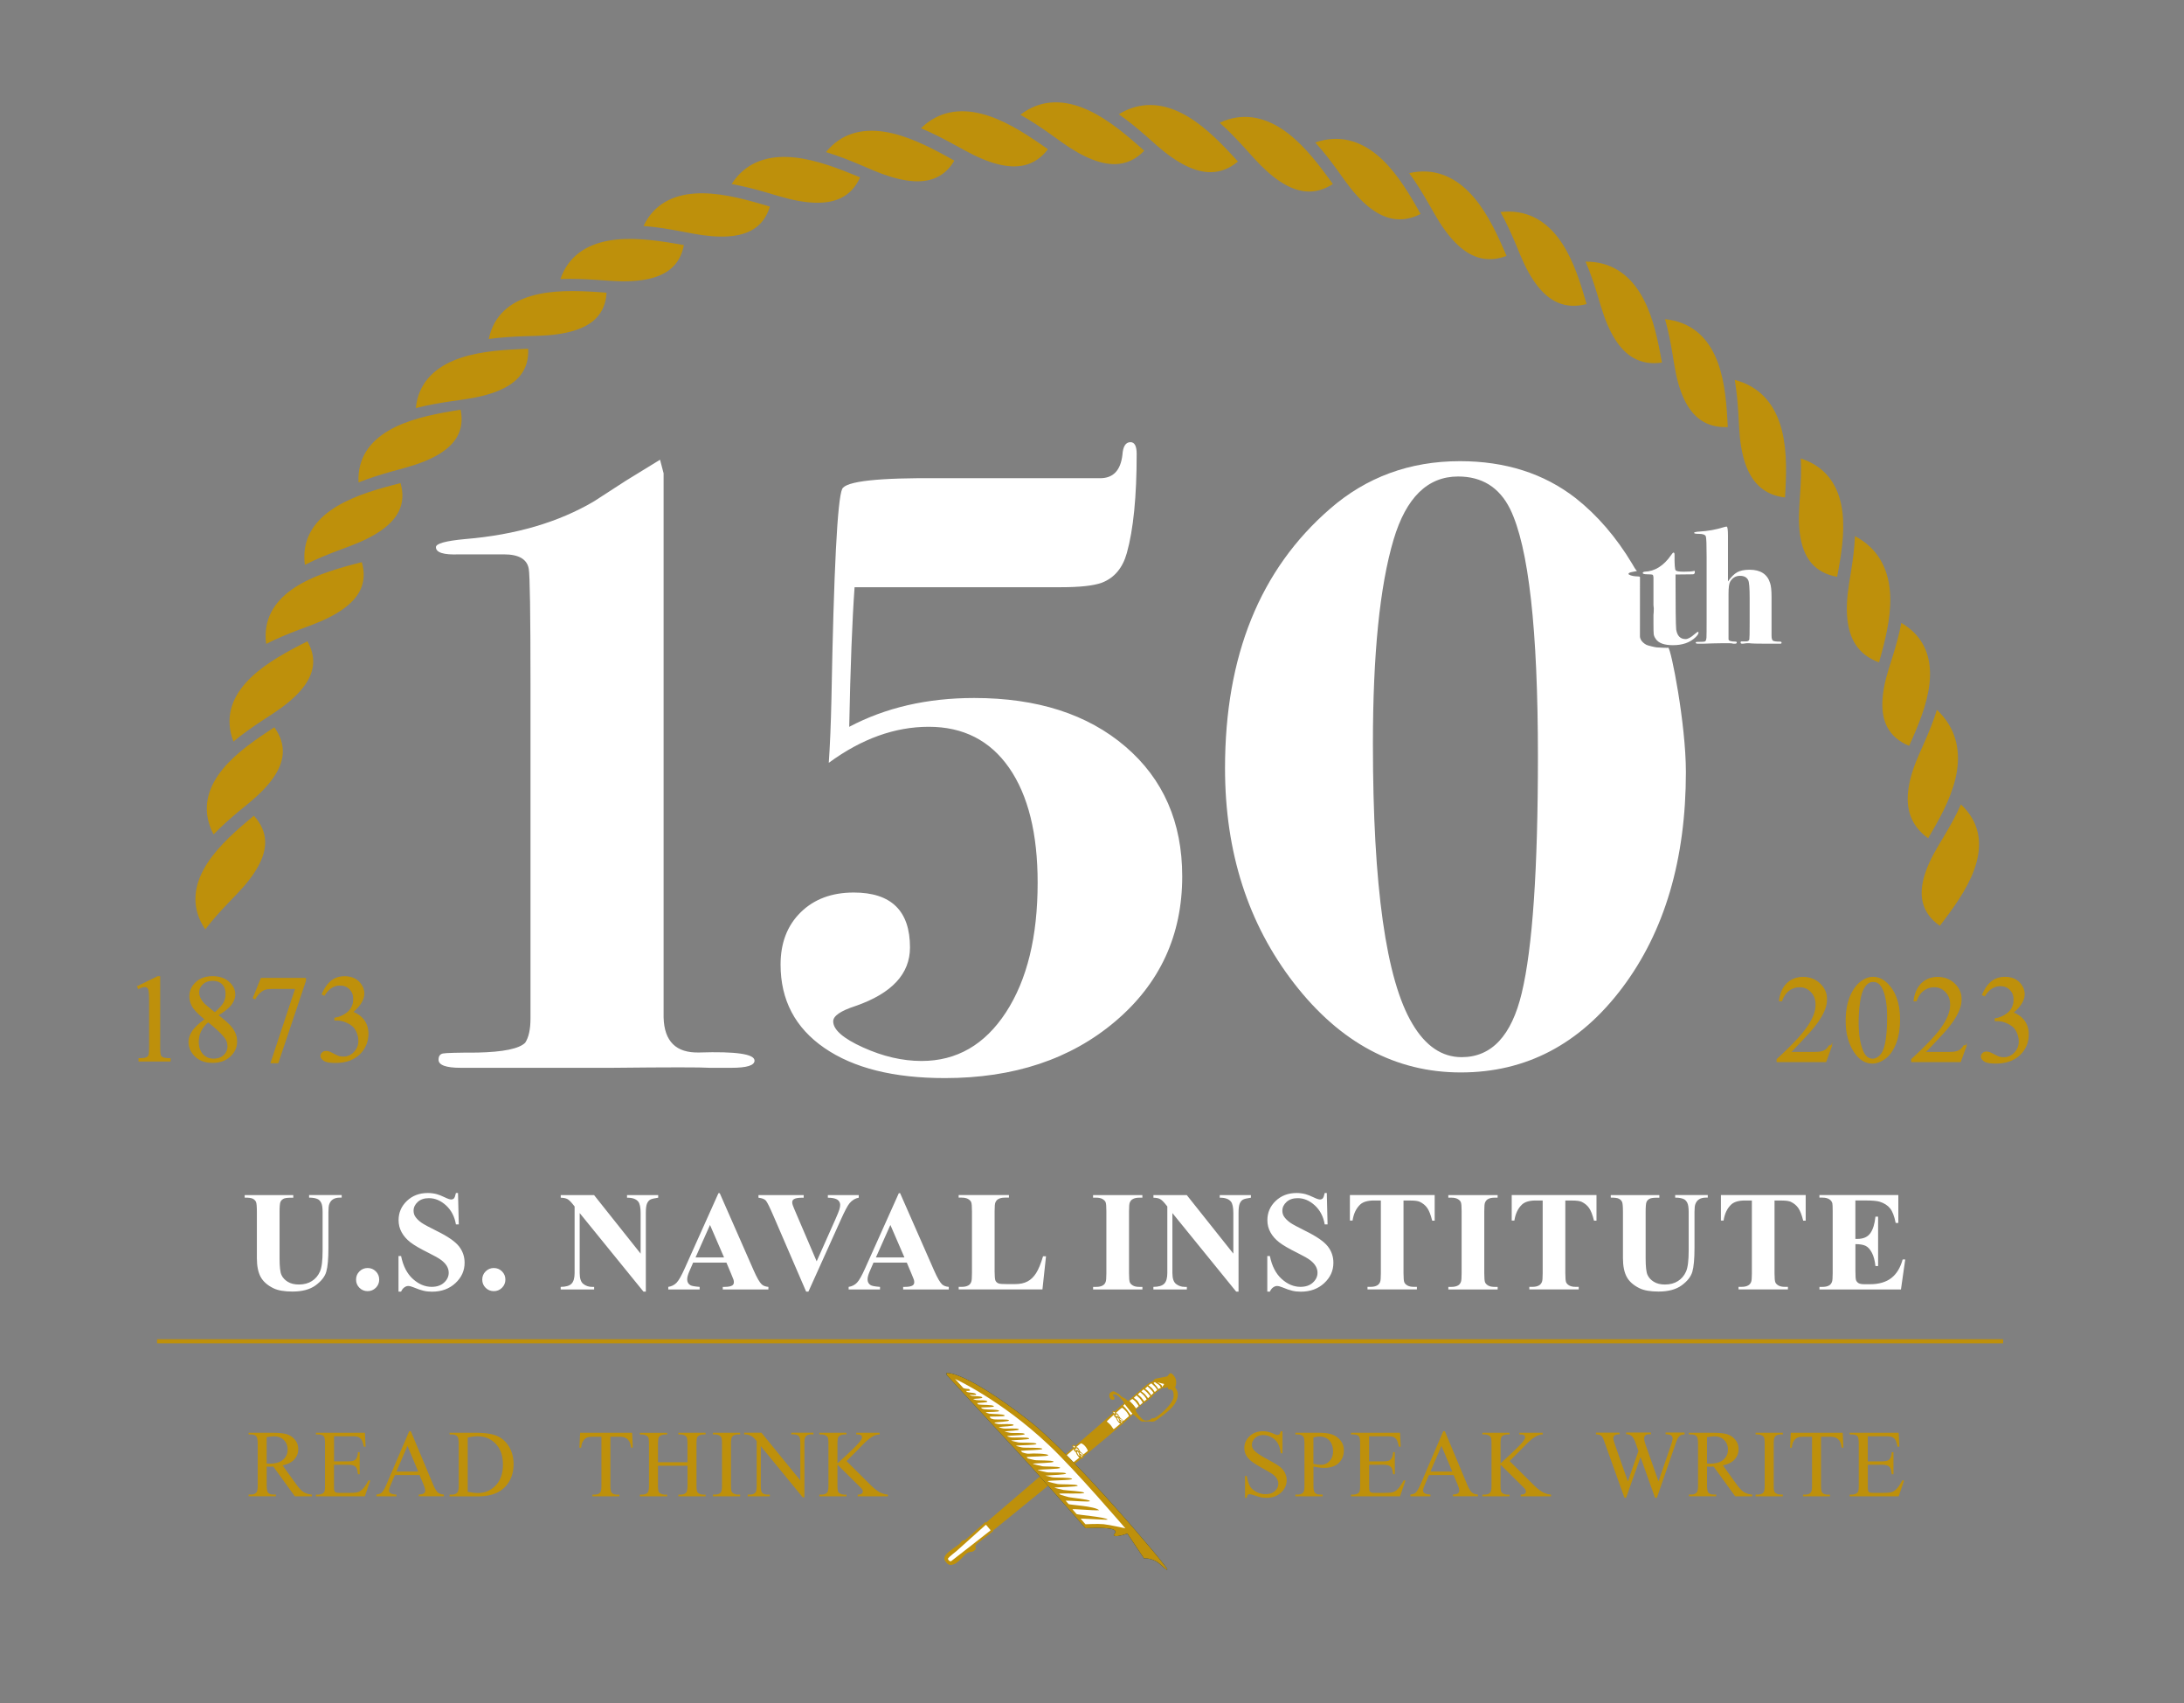 <svg version="1.1" id="Layer_1" xmlns="http://www.w3.org/2000/svg" x="0" y="0" viewBox="0 0 533.26 415.73" xml:space="preserve"><rect x="0" y="0" width="533.26" height="415.73" fill="#808080" stroke="none"/><style>.st0{fill:none;stroke:#968953;stroke-miterlimit:10}.st2{fill:#be900b}.st3{fill:#fff}.st6{fill:#be900b;stroke:#be900b;stroke-width:.25;stroke-miterlimit:10}</style><path class="st2" d="M273.61 343.22c-1.16 1.41-35.15 30.45-35.15 30.45l1.65 1.87s35.86-28.99 36.27-30.08c.05-.14-.53-.86-1.07-1.52-.57-.7-1.14-1.41-1.7-.72z"/><path class="st2" d="M276.22 345.6l-2.29-2.54.58-.65 2.38 2.78z"/><path class="st3" d="M276.08 345.45s-.26-.43-.85-1.2-1-1.06-1-1.06l.48-.5 1.87 2.32-.5.44z"/><path class="st2" d="M237.99 378.45c-.96.86-1.32-.26-2.92 1.65-.28.34-1.44 1.54-2.15 1.76-.66.2-1.19.33-1.76-.31-.68-.75-.77-1.1-.29-1.9.48-.8 2.85-2.29 3.3-2.66.45-.37.45-.76 1.01-.99.37-.15.85.21.85.21l2.47.71s-.24.22-.35.46c-.11.23.37.59-.16 1.07z"/><path class="st2" d="M242.53 373.77l-.05-.17-1.71-1.98-.24-.02-6.75 6.01s-2.5 2.14-2.69 2.52c-.24.46.81 1.71 1.25 1.45.28-.17 10.19-7.81 10.19-7.81z"/><path class="st3" d="M241.85 373.6l-.03-.12-1.02-1.2-.12-.04-7.06 6.33s-1.97 1.56-2.12 1.83c-.17.33.43.87.75.69.2-.12 9.6-7.49 9.6-7.49zM260.69 356.64c.17.14.94.71.94.71l3.98-3.17s-.09-.45-.63-1.11c-.37-.44-.81-.68-.87-.69-.06-.01-.04-.05-.21-.02-.17.03-3.65 3.03-3.76 3.19-.11.16.38.94.55 1.09zM270.25 346.97c-.02.1.48.41.87.85s.67 1.02.8 1.05c.15.03 3.75-3.19 3.75-3.19s-.31-.67-.64-1.06c-.33-.4-.94-.97-1.08-.96-.14-.01-3.67 3.21-3.7 3.31z"/><path class="st2" d="M264.63 355.2c.07.13-.15.38-.15.38s.13.3-.12.45c-.14.09-.52-.14-.52-.14s-.24-.03-.34-.09c-.1-.06-.44-.52-.55-.7-.11-.18-.26-.59-.26-.59s-.36-.27-.44-.43c-.08-.16-.01-.42-.01-.42s-.39-.49-.42-.64c-.04-.15.03-.23.13-.28.1-.05.27-.03.36.03.09.06.46.49.46.49s.31.06.44.17c.12.1.47.85.58.96.11.11.43.37.43.37s.25.17.41.44z"/><path class="st3" d="M264.19 355.78s.08-.04.01-.2c-.08-.16-.08-.24-.25-.31-.17-.07-.13-.12-.18-.11-.06 0 .11.23.11.23s.07.22.15.26c.14.1.16.13.16.13zM263.55 355.23c-.08-.17-.19-.79-.42-.86-.19-.06-.22.11-.15.24l.22.43s.11.2.19.27c.18.18.24.09.16-.08zM263.53 354.29s-.4-.59-.47-.65c-.07-.06-.16-.11-.28-.08-.12.04-.14.12-.17.18s-.04.38-.02.42c.02.05.22-.23.36-.22.14.01.46.31.46.31l.12.04zM262.5 353.21c-.04.07-.1.18-.17.18s-.32-.24-.3-.35c.03-.12.16-.1.2-.07.05.01.3.17.27.24zM264.34 355.41s.14-.11.05-.31c-.09-.2-.33-.33-.55-.42-.21-.09-.2-.14-.27-.13-.07.01.06.26.06.26s.11.09.31.2c.2.09.4.4.4.4z"/><g><path class="st2" d="M274.33 346.9c.07.13-.12.35-.12.35s.13.29-.09.42c-.13.08-.49-.16-.49-.16s-.22-.04-.32-.1c-.09-.06-.43-.51-.54-.68-.11-.17-.27-.57-.27-.57s-.35-.27-.43-.43c-.08-.16-.02-.39-.02-.39s-.38-.49-.42-.63c-.04-.14.02-.22.11-.26.09-.04.25-.02.33.05.09.06.44.48.44.48s.3.07.41.18c.12.11.48.83.58.94.11.11.42.37.42.37s.25.16.41.43z"/><path class="st3" d="M273.95 347.43s.07-.03 0-.18-.08-.23-.24-.3c-.16-.08-.13-.12-.18-.11-.05 0 .12.22.12.22s.07.21.15.26c.13.08.15.11.15.11zM273.33 346.88c-.08-.17-.21-.75-.43-.83-.17-.06-.19.1-.13.22.03.06.23.42.23.42s.11.19.18.26c.18.18.23.1.15-.07zM273.28 345.98s-.4-.57-.47-.63c-.07-.06-.15-.11-.27-.08-.11.03-.13.1-.15.16-.02.05-.02.36 0 .4.02.04.19-.21.33-.2.13.01.45.31.45.31l.11.04zM272.27 344.92c-.03.06-.08.16-.15.16-.06 0-.31-.24-.29-.35.02-.11.14-.08.19-.06.04.02.28.19.25.25zM274.07 347.08s.13-.09.03-.29c-.09-.2-.32-.33-.52-.42-.2-.09-.2-.14-.26-.14s.07.25.07.25.11.09.3.2c.18.11.38.4.38.4z"/></g><g><path class="st2" d="M275.16 342.25s4-3.62 5.16-4.43c.54-.39 1.74-.93 1.74-.93l2.68.51-.25 1.07s-1.82 1.04-2.42 1.6c-.6.55-.67.83-1.29 1.36-.62.53-1.72 1.17-2.39 1.79-.67.62-1.37 1.21-1.37 1.21l-1.86-2.18z"/><path class="st2" d="M276.45 345.02c-.16-.08-1.17-1.41-1.17-1.41s-.79-.96-.82-1.15c-.03-.19-.79-1.22-1.51-1.72s-.94-.4-1.16-.26c-.22.15.03.28.03.28s.4.22.3.65c-.11.43-.68.36-.98.06-.3-.3-.34-.95-.23-1.22.11-.27.58-.58.91-.61.32-.02 1.1.53 1.1.53l.16.04.74.71s.53.27.98.54c.44.27 2.55 2.73 2.57 3.01.02.28 1.12 1.66 1.79 2.13.66.47 1.79-.07 1.79-.07s.05-.34.72-.32c.67.03 4.78-3.32 4.89-5.31.12-2.1-1.1-1.69-1.1-1.69s-.36-.07-.27-.41c.09-.34-.78.15-.98.06-.2-.09-.01-.21-.01-.21s.27-.77.12-.99c-.15-.22-1.59-.33-1.59-.33s-.84-.23-1.02-.34c-.17-.1.09-.2.26-.35.17-.15 2.82-.52 3.07-.69.24-.16.19-.38.58-.67.39-.3 1.16.6 1.43 1.32.27.72.06 1.63.03 1.74-.03.11-.22.14-.22.14s.59 1.04.64 1.3c.05.26.38 1.35-.75 3.05-1.13 1.7-4.4 3.81-4.63 4-.22.19-1 .3-1.13.19-.13-.1-1.91.09-2.29-.06-.4-.13-2.1-1.86-2.25-1.94z"/><path class="st3" d="M275.8 341.98l.68-.47s.52.31.9.78c.33.4.65.95.65.95l-.64.57s-.55-.77-.76-.98c-.3-.31-.83-.85-.83-.85zM276.83 341.24l.65-.6s.33.25.77.69c.37.37.78 1.08.78 1.08l-.69.6s-.47-.91-.69-1.12c-.33-.31-.82-.65-.82-.65zM277.82 340.38l.56-.52s.38.25.82.69c.37.37.78 1.04.78 1.04l-.6.52s-.56-.83-.78-1.04c-.33-.31-.78-.69-.78-.69zM278.68 339.64l.52-.47s.38.25.82.69c.37.37.82.95.82.95l-.52.52s-.6-.83-.82-1.04c-.33-.31-.82-.65-.82-.65zM279.59 339l.6-.56s.34.3.78.73c.37.37.69.86.69.86l-.56.56s-.51-.74-.73-.95c-.33-.31-.17-.24-.78-.64zM280.41 338.18l.69-.48s.34.25.78.69c.37.37.69.91.69.91l-.61.52s-.51-.78-.73-.99c-.33-.32-.82-.65-.82-.65zM281.66 337.58l.33-.19s.25.24.79.54c.56.3.65.86.65.86l-.61.3s-.3-.56-.52-.78c-.32-.31-.64-.73-.64-.73zM282.6 337.47l.52.11s.61.16 1.04.25c.23.05-.36.68-.36.68l-.14.16s.16-.32-.06-.53c-.32-.32-1-.67-1-.67z"/></g><g><path d="M231.1 335.16s4.17-.81 20.33 11.77c10.62 8.27 33.96 35.85 33.6 36.21-.35.36-1.57-1.48-3.14-2.19-1.57-.7-2.56-.49-2.56-.49l-4.07-6.09s-2.34.86-3.13.58c-.78-.28 1.06-.93-.29-1.56s-6.82-.33-6.82-.33-10.85-12.46-16.42-18.47c-5.57-6.01-17.48-18.96-17.48-18.96l-.02-.47z" fill="#002b5c"/></g><g><path class="st2" d="M231.1 335.16s4.17-.81 20.33 11.77c10.62 8.27 33.96 35.85 33.6 36.21-.35.36-1.57-1.48-3.14-2.19-1.57-.7-2.56-.49-2.56-.49l-4.07-6.09s-2.34.86-3.13.58c-.78-.28 1.06-.93-.29-1.56s-6.82-.33-6.82-.33-10.85-12.46-16.42-18.47c-5.57-6.01-17.48-18.96-17.48-18.96l-.02-.47z"/><path class="st3" d="M256.06 352.72c-11.73-11.06-22.87-16.1-22.87-16.1s.78.85 2.02 2.22c.16.06.34.12.57.16.76.14.76-.07 1.05.31.22.3-.59.2-.96.24.07.08.14.16.22.24.13.04.26.08.42.11.76.14 1.54.06 1.82.45.26.35-1.31.07-1.56.19.02.02.04.04.06.07.15.06.33.12.54.16.76.14 2.18-.03 2.46.36.23.31-1.55.28-2.19.38.01.02.03.03.04.05.18.08.41.16.69.22.76.14 2.41-.08 2.69.31.25.33-1.93.31-2.5.44.09.09.18.19.27.29.07.02.15.04.23.05.76.14 3.32.01 3.6.4.22.3-2.13.25-3.12.33.07.08.14.15.21.24.16.07.35.13.59.17.76.14 3.32.01 3.6.39.24.32-2.44.25-3.29.34.2.13.5.28.88.35.76.14 3.5.06 3.78.44.27.36-3.25.19-3.69.34.19.2.1.18.29.39.2.06.49.17.69.21.73.13 3.51-.08 3.75.24.25.34-2.87.42-3.59.57.03.03.29.16.32.2.21.06.42.11.63.15.76.14 3.5-.17 3.78.21.25.34-2.86.38-3.58.54.02.03.04.05.06.07.3.1.67.2 1.02.26.76.14 3.5-.17 3.78.21.24.33-2.68.38-3.52.53.48.12 1.02.26 1.38.32.76.14 3.27-.1 3.56.28.27.37-3.84.35-4.25.53.03.04.06.07.1.11.24.08.5.15.73.19.76.14 4.23-.13 4.51.26.26.35-3.67.35-4.36.51l.06.06c.53.14 1.27.33 1.7.41.76.14 4.1-.06 4.38.33.26.35-4.15.32-4.97.47.02.02.04.05.06.06.42.13.99.29 1.41.37.75.14 4.64-.06 4.93.32.25.34-4.16.35-5.24.5.11.11.22.23.33.36.5.18 1.28.42 1.77.34.73-.11 4.32-.04 4.6.35.27.37-4.82.31-5.29.49.1.11.19.21.3.32.53.14 1.24.32 1.67.4.76.14 4.33-.01 4.61.37.27.37-4.75.35-5.09.55 0 0 .01 0 .01.01.33.09 1.64.45 2.3.57.76.14 4.09-.01 4.38.37.28.38-5.41.36-5.41.58.01.06.29.18.15.05.07.07-.07-.08 0-.01.52.14 1.48.4 2.02.49.76.14 4.41-.1 4.69.28.24.32-3.66.4-5.05.54.53.14 1.25.32 1.68.41.75.14 4.55-.01 4.83.37.28.39-5.93.35-5.92.57.01.07.42.25.2.03.14.16-.06-.01.09.15.48.13 1.55.42 2.13.52.76.14 4.6-.01 4.88.37.27.37-5.25.34-5.69.53.41.11 1.61.44 2.23.55.76.14 4.75.3 5.04.68.28.38-6.09.03-6.07.25 0 .07.36.28.16.09.14.16-.03-.03.11.13.53.17 1.5.47 2.05.6.78.18 4.88.53 5.15.93.25.37-4.93-.14-5.91-.06.24.28.48.55.71.81.21.24 6.34.47 7.48 1.52-1.77.1-6.7-.43-6.51-.21.35.4.67.77.97 1.12.21.24 7.05.72 7.6 1.36.15.17-6.71-.34-6.57-.19.73.84 1.16 1.34 1.16 1.34s2.98-.16 4.4-.02c1.42.13 5.34 1.02 5.34 1.02s-12.1-14.14-18.72-20.38z"/></g><g><path class="st3" d="M59.72 291.75h11.89v.63h-.59c-.89 0-1.51.09-1.84.28-.33.19-.57.44-.71.77s-.21 1.15-.21 2.46v11.27c0 2.06.15 3.42.47 4.09.31.67.82 1.22 1.54 1.66s1.61.66 2.7.66c1.24 0 2.31-.28 3.18-.84.88-.56 1.53-1.33 1.97-2.32.44-.98.65-2.7.65-5.14v-9.39c0-1.03-.11-1.77-.32-2.21-.22-.44-.49-.75-.82-.92-.51-.26-1.23-.39-2.16-.39v-.63h7.96v.63h-.48c-.65 0-1.18.13-1.61.39-.43.26-.74.65-.93 1.17-.15.36-.22 1.01-.22 1.95v8.74c0 2.71-.18 4.66-.53 5.86s-1.23 2.3-2.61 3.31c-1.38 1.01-3.27 1.51-5.65 1.51-1.99 0-3.53-.27-4.62-.8-1.48-.72-2.53-1.65-3.14-2.78-.61-1.13-.92-2.66-.92-4.57v-11.27c0-1.32-.07-2.15-.22-2.47-.15-.32-.4-.58-.76-.77-.36-.19-1.03-.28-2-.27v-.61zM89.76 309.54c.79 0 1.46.28 2.01.83.55.55.82 1.22.82 2s-.28 1.45-.83 2c-.56.55-1.22.82-2 .82s-1.45-.27-2-.82c-.55-.55-.82-1.21-.82-2s.27-1.45.82-2c.55-.55 1.22-.83 2-.83zM111.83 291.22l.19 7.67h-.7c-.33-1.93-1.14-3.47-2.42-4.64-1.29-1.17-2.67-1.76-4.17-1.76-1.15 0-2.07.31-2.74.93-.67.62-1.01 1.33-1.01 2.13 0 .51.12.96.36 1.36.33.53.85 1.06 1.58 1.58.53.37 1.76 1.04 3.68 1.99 2.69 1.32 4.51 2.57 5.45 3.75.93 1.18 1.39 2.52 1.39 4.04 0 1.93-.75 3.58-2.25 4.97-1.5 1.39-3.4 2.08-5.71 2.08-.72 0-1.41-.07-2.05-.22-.65-.15-1.45-.42-2.43-.83-.54-.23-.99-.34-1.34-.34-.3 0-.61.11-.93.34-.33.23-.59.57-.8 1.04h-.63v-8.69h.63c.5 2.45 1.46 4.31 2.88 5.59 1.42 1.28 2.95 1.93 4.59 1.93 1.27 0 2.28-.35 3.03-1.04.75-.69 1.13-1.49 1.13-2.41 0-.54-.14-1.07-.43-1.58s-.73-.99-1.32-1.45c-.59-.46-1.63-1.05-3.12-1.79-2.09-1.03-3.6-1.91-4.52-2.63-.92-.72-1.62-1.53-2.11-2.43-.49-.89-.74-1.88-.74-2.95 0-1.83.67-3.4 2.02-4.69 1.35-1.29 3.04-1.94 5.09-1.94.75 0 1.47.09 2.17.27.53.14 1.18.39 1.94.76s1.3.55 1.6.55c.29 0 .53-.09.7-.27.17-.18.33-.62.48-1.31h.51zM120.57 309.54c.79 0 1.46.28 2.01.83.55.55.82 1.22.82 2s-.28 1.45-.83 2c-.56.55-1.22.82-2 .82s-1.45-.27-2-.82c-.55-.55-.82-1.21-.82-2s.27-1.45.82-2c.56-.55 1.22-.83 2-.83zM145.06 291.75l11.36 14.28v-9.9c0-1.38-.2-2.32-.59-2.8-.54-.66-1.45-.97-2.73-.95v-.63h7.61v.63c-.97.13-1.63.29-1.96.48-.33.2-.59.52-.78.97-.19.45-.28 1.21-.28 2.3v19.17h-.58l-15.57-19.17v14.64c0 1.32.3 2.22.91 2.68.6.46 1.3.7 2.08.7h.54v.63h-8.17v-.63c1.27-.01 2.15-.27 2.65-.78s.75-1.38.75-2.6v-16.25l-.49-.61c-.49-.61-.92-1.01-1.29-1.21-.37-.19-.91-.3-1.61-.32v-.63h8.15zM177.37 308.22h-8.13l-.97 2.24c-.32.75-.48 1.36-.48 1.85 0 .65.26 1.12.78 1.43.31.18 1.06.32 2.26.41v.63h-7.66v-.63c.83-.13 1.5-.47 2.04-1.03.53-.56 1.19-1.72 1.97-3.47l8.24-18.37h.32l8.3 18.88c.79 1.79 1.44 2.91 1.95 3.38.38.35.93.55 1.63.61v.63h-11.14v-.63h.46c.89 0 1.52-.13 1.88-.37.25-.18.37-.44.37-.78 0-.2-.03-.41-.1-.63-.02-.1-.19-.53-.51-1.27l-1.21-2.88zm-.58-1.26l-3.43-7.93-3.53 7.93h6.96zM209.68 291.75v.63c-.84.14-1.59.58-2.24 1.34-.48.57-1.18 1.9-2.12 3.99l-7.93 17.59h-.56l-7.9-18.3c-.95-2.21-1.59-3.5-1.91-3.89-.32-.38-.93-.63-1.83-.73v-.63h11.04v.63h-.37c-1 0-1.68.13-2.04.37-.26.17-.39.42-.39.75 0 .2.04.44.14.72.09.28.4 1.02.92 2.23l4.91 11.46 4.55-10.2c.54-1.23.88-2.06 1-2.48.12-.42.19-.77.19-1.07 0-.34-.09-.64-.27-.9-.18-.26-.45-.46-.8-.59-.49-.19-1.13-.29-1.94-.29v-.63h7.55zM221.41 308.22h-8.13l-.97 2.24c-.32.75-.48 1.36-.48 1.85 0 .65.26 1.12.78 1.43.31.18 1.06.32 2.26.41v.63h-7.66v-.63c.83-.13 1.5-.47 2.04-1.03.53-.56 1.19-1.72 1.97-3.47l8.24-18.37h.32l8.3 18.88c.79 1.79 1.44 2.91 1.95 3.38.38.35.93.55 1.63.61v.63h-11.14v-.63h.46c.89 0 1.52-.13 1.88-.37.25-.18.37-.44.37-.78 0-.2-.03-.41-.1-.63-.02-.1-.19-.53-.51-1.27l-1.21-2.88zm-.58-1.26l-3.43-7.93-3.53 7.93h6.96zM255.4 306.69l-.87 8.08h-20.45v-.63h.76c.67 0 1.21-.12 1.61-.36.3-.16.52-.43.68-.82.13-.27.19-.98.19-2.14v-15.15c0-1.18-.06-1.91-.19-2.21s-.38-.55-.76-.77c-.38-.22-.89-.33-1.54-.33h-.76v-.63h12.28v.63h-1c-.67 0-1.21.12-1.61.36-.3.16-.53.43-.7.82-.13.27-.19.98-.19 2.14v14.67c0 1.18.07 1.93.2 2.25.14.32.4.56.8.72.28.1.97.15 2.05.15h1.92c1.22 0 2.24-.21 3.06-.65.82-.43 1.52-1.11 2.11-2.04s1.15-2.3 1.69-4.11h.72zM278.94 314.15v.63H266.9v-.63h.76c.67 0 1.21-.12 1.61-.36.3-.16.52-.43.68-.82.13-.27.19-.98.19-2.14v-15.15c0-1.18-.06-1.91-.19-2.21-.13-.3-.38-.55-.76-.77s-.89-.33-1.54-.33h-.76v-.63h12.04v.63h-.76c-.67 0-1.21.12-1.61.36-.3.16-.53.43-.7.82-.13.27-.19.98-.19 2.14v15.15c0 1.18.07 1.91.2 2.21.13.3.38.55.76.77.38.22.89.33 1.54.33h.77zM289.78 291.75l11.36 14.28v-9.9c0-1.38-.2-2.32-.59-2.8-.54-.66-1.45-.97-2.73-.95v-.63h7.61v.63c-.97.13-1.63.29-1.96.48s-.59.52-.78.97-.28 1.21-.28 2.3v19.17h-.58l-15.57-19.17v14.64c0 1.32.3 2.22.91 2.68.6.46 1.3.7 2.08.7h.54v.63h-8.17v-.63c1.27-.01 2.15-.27 2.65-.78s.75-1.38.75-2.6v-16.25l-.49-.61c-.49-.61-.92-1.01-1.29-1.21s-.91-.3-1.61-.32v-.63h8.15zM323.96 291.22l.19 7.67h-.7c-.33-1.93-1.14-3.47-2.42-4.64s-2.67-1.76-4.17-1.76c-1.15 0-2.07.31-2.74.93-.67.62-1.01 1.33-1.01 2.13 0 .51.12.96.36 1.36.33.53.86 1.06 1.58 1.58.53.37 1.76 1.04 3.68 1.99 2.69 1.32 4.51 2.57 5.45 3.75.93 1.18 1.39 2.52 1.39 4.04 0 1.93-.75 3.58-2.25 4.97-1.5 1.39-3.4 2.08-5.71 2.08-.72 0-1.41-.07-2.05-.22s-1.45-.42-2.43-.83c-.54-.23-.99-.34-1.34-.34-.3 0-.6.11-.93.34s-.59.57-.8 1.04h-.63v-8.69h.63c.5 2.45 1.46 4.31 2.88 5.59 1.42 1.28 2.95 1.93 4.59 1.93 1.27 0 2.28-.35 3.03-1.04.75-.69 1.13-1.49 1.13-2.41 0-.54-.14-1.07-.43-1.58s-.73-.99-1.32-1.45c-.59-.46-1.63-1.05-3.12-1.79-2.09-1.03-3.6-1.91-4.52-2.63-.92-.72-1.62-1.53-2.11-2.43-.49-.89-.74-1.88-.74-2.95 0-1.83.67-3.4 2.02-4.69 1.35-1.29 3.05-1.94 5.09-1.94.75 0 1.47.09 2.17.27.53.14 1.18.39 1.94.76s1.3.55 1.6.55c.3 0 .53-.09.7-.27s.33-.62.48-1.31h.51zM350.3 291.75v6.23h-.61c-.36-1.44-.76-2.47-1.21-3.1-.44-.63-1.05-1.13-1.82-1.5-.43-.2-1.18-.31-2.26-.31h-1.71v17.76c0 1.18.07 1.91.2 2.21.13.3.38.55.76.77.38.22.9.33 1.55.33h.76v.63H333.9v-.63h.76c.67 0 1.21-.12 1.61-.36.3-.16.53-.43.7-.82.13-.27.19-.98.19-2.14v-17.76h-1.66c-1.55 0-2.68.33-3.38.98-.98.92-1.61 2.22-1.87 3.92h-.65v-6.23h20.7zM365.68 314.15v.63h-12.04v-.63h.76c.67 0 1.21-.12 1.61-.36.3-.16.52-.43.68-.82.13-.27.19-.98.19-2.14v-15.15c0-1.18-.06-1.91-.19-2.21-.13-.3-.38-.55-.76-.77s-.89-.33-1.54-.33h-.76v-.63h12.04v.63h-.76c-.67 0-1.21.12-1.61.36-.3.16-.53.43-.7.82-.13.27-.19.98-.19 2.14v15.15c0 1.18.07 1.91.2 2.21.13.3.38.55.76.77.38.22.89.33 1.54.33h.77zM389.81 291.75v6.23h-.61c-.36-1.44-.76-2.47-1.21-3.1-.44-.63-1.05-1.13-1.82-1.5-.43-.2-1.18-.31-2.26-.31h-1.71v17.76c0 1.18.07 1.91.2 2.21.13.3.38.55.76.77s.9.33 1.55.33h.76v.63h-12.06v-.63h.76c.67 0 1.21-.12 1.61-.36.3-.16.53-.43.7-.82.13-.27.19-.98.19-2.14v-17.76h-1.66c-1.55 0-2.68.33-3.38.98-.98.92-1.61 2.22-1.87 3.92h-.65v-6.23h20.7zM393.27 291.75h11.89v.63h-.59c-.89 0-1.51.09-1.84.28s-.57.44-.71.77-.21 1.15-.21 2.46v11.27c0 2.06.15 3.42.47 4.09.31.67.82 1.22 1.54 1.66s1.61.66 2.7.66c1.25 0 2.31-.28 3.18-.84.88-.56 1.53-1.33 1.97-2.32.44-.98.65-2.7.65-5.14v-9.39c0-1.03-.11-1.77-.32-2.21-.21-.44-.49-.75-.82-.92-.51-.26-1.23-.39-2.16-.39v-.63h7.96v.63h-.48c-.65 0-1.18.13-1.61.39-.43.26-.74.65-.93 1.17-.15.36-.22 1.01-.22 1.95v8.74c0 2.71-.18 4.66-.53 5.86-.36 1.2-1.22 2.3-2.61 3.31-1.38 1.01-3.27 1.51-5.65 1.51-1.99 0-3.53-.27-4.62-.8-1.48-.72-2.53-1.65-3.14-2.78-.61-1.13-.92-2.66-.92-4.57v-11.27c0-1.32-.07-2.15-.22-2.47-.15-.32-.4-.58-.76-.77s-1.03-.28-2-.27v-.61zM440.89 291.75v6.23h-.61c-.36-1.44-.76-2.47-1.21-3.1-.44-.63-1.05-1.13-1.82-1.5-.43-.2-1.18-.31-2.26-.31h-1.71v17.76c0 1.18.07 1.91.2 2.21.13.3.38.55.76.77s.9.33 1.55.33h.76v.63h-12.06v-.63h.76c.67 0 1.21-.12 1.61-.36.3-.16.53-.43.7-.82.13-.27.19-.98.19-2.14v-17.76h-1.66c-1.55 0-2.68.33-3.38.98-.98.92-1.61 2.22-1.87 3.92h-.65v-6.23h20.7zM453.02 293.07v9.37h.46c1.46 0 2.52-.46 3.18-1.38.66-.92 1.08-2.27 1.26-4.06h.65v12.06h-.65c-.14-1.31-.42-2.39-.86-3.23-.44-.84-.94-1.4-1.52-1.69-.58-.29-1.42-.43-2.51-.43v6.49c0 1.27.05 2.04.16 2.33s.31.52.6.7.77.27 1.43.27h1.38c2.15 0 3.87-.5 5.17-1.49 1.3-1 2.23-2.51 2.79-4.55h.63l-1.04 7.32h-19.9v-.63h.75c.67 0 1.21-.12 1.61-.36.3-.16.52-.43.68-.82.13-.27.19-.98.19-2.14v-15.15c0-1.04-.03-1.68-.08-1.92-.11-.4-.32-.7-.63-.92-.43-.32-1.02-.48-1.77-.48h-.76v-.63h19.27v6.81h-.65c-.33-1.66-.79-2.86-1.38-3.58-.59-.72-1.43-1.26-2.52-1.6-.63-.2-1.82-.31-3.57-.31h-2.37z"/></g><g><path class="st2" d="M76.14 365.28H72l-5.26-7.26c-.39.01-.71.02-.95.02-.1 0-.21 0-.32-.01-.11 0-.23-.01-.35-.02v4.51c0 .98.11 1.58.32 1.82.29.34.73.5 1.31.5h.61v.42H60.7v-.42h.58c.66 0 1.13-.21 1.41-.64.16-.24.24-.8.24-1.68V352.5c0-.98-.11-1.58-.32-1.82-.3-.34-.74-.5-1.33-.5h-.58v-.42h5.66c1.65 0 2.86.12 3.65.36.78.24 1.45.68 1.99 1.33.55.65.82 1.41.82 2.31 0 .95-.31 1.78-.93 2.48-.62.7-1.59 1.2-2.89 1.49l3.21 4.45c.73 1.02 1.36 1.7 1.89 2.04.53.34 1.21.55 2.06.64v.42zm-11.03-7.99c.14 0 .27 0 .38.01.11 0 .19.01.26.01 1.48 0 2.6-.32 3.35-.96.75-.64 1.13-1.46 1.13-2.45 0-.97-.3-1.76-.91-2.36-.61-.61-1.41-.91-2.41-.91-.44 0-1.04.07-1.8.22v6.44zM81.56 350.6v6.14h3.41c.89 0 1.48-.13 1.77-.4.4-.35.62-.97.66-1.85h.42v5.4h-.42c-.11-.76-.21-1.24-.32-1.46-.14-.27-.36-.48-.68-.63-.31-.15-.79-.23-1.44-.23h-3.41v5.12c0 .69.03 1.11.09 1.25.06.15.17.27.32.36.15.09.44.13.87.13h2.63c.88 0 1.52-.06 1.91-.18.4-.12.78-.36 1.14-.72.47-.47.96-1.19 1.45-2.14h.46l-1.34 3.89H77.14v-.42h.55c.37 0 .71-.09 1.04-.26.24-.12.41-.31.5-.55.09-.24.13-.75.13-1.5v-10.09c0-.98-.1-1.59-.3-1.82-.27-.31-.73-.46-1.37-.46h-.55v-.42H89.1l.17 3.4h-.45c-.16-.82-.34-1.38-.53-1.68-.2-.31-.48-.54-.86-.7-.3-.12-.84-.17-1.61-.17h-4.26zM102.44 360.08h-6.01l-1.05 2.45c-.26.6-.39 1.05-.39 1.35 0 .24.11.45.34.62.23.18.71.3 1.46.35v.42H91.9v-.42c.65-.11 1.07-.26 1.26-.45.39-.37.82-1.11 1.29-2.23l5.46-12.78h.4l5.4 12.91c.44 1.04.83 1.71 1.19 2.02.35.31.85.48 1.48.52v.42h-6.13v-.42c.62-.03 1.04-.13 1.25-.31.22-.17.33-.39.33-.64 0-.34-.15-.87-.46-1.59l-.93-2.22zm-.32-.85l-2.63-6.27-2.7 6.27h5.33zM109.77 365.28v-.42h.58c.66 0 1.12-.21 1.4-.63.17-.25.25-.82.25-1.69V352.5c0-.97-.11-1.58-.32-1.82-.3-.34-.74-.5-1.33-.5h-.58v-.42h6.32c2.32 0 4.09.26 5.29.79 1.21.52 2.18 1.4 2.92 2.63.74 1.23 1.1 2.65 1.1 4.26 0 2.16-.66 3.97-1.97 5.42-1.47 1.62-3.72 2.43-6.73 2.43h-6.93zm4.43-1.13c.97.21 1.78.32 2.44.32 1.77 0 3.24-.62 4.41-1.87 1.17-1.24 1.75-2.93 1.75-5.06 0-2.15-.58-3.84-1.75-5.07-1.17-1.24-2.67-1.85-4.5-1.85-.69 0-1.47.11-2.35.33v13.2zM154.34 349.75l.17 3.64h-.44c-.08-.64-.2-1.1-.34-1.37-.24-.44-.55-.77-.95-.98-.39-.21-.91-.31-1.55-.31h-2.19v11.86c0 .95.1 1.55.31 1.79.29.32.74.48 1.34.48h.54v.42h-6.58v-.42h.55c.66 0 1.12-.2 1.4-.6.17-.24.25-.8.25-1.67v-11.86h-1.87c-.73 0-1.24.05-1.55.16-.4.15-.74.42-1.02.84-.28.41-.45.97-.5 1.67h-.44l.18-3.64h12.69zM160.65 356.95h7.21v-4.44c0-.8-.05-1.32-.15-1.57-.08-.19-.24-.35-.48-.49-.33-.18-.68-.27-1.04-.27h-.55v-.42h6.64v.42h-.55c-.37 0-.71.09-1.04.26-.24.12-.41.31-.5.56-.09.25-.13.75-.13 1.52v10.02c0 .79.05 1.31.15 1.56.08.19.23.35.47.49.34.18.69.27 1.05.27h.55v.42h-6.64v-.42h.55c.63 0 1.09-.19 1.39-.56.19-.24.29-.83.29-1.76v-4.73h-7.21v4.73c0 .79.05 1.31.15 1.56.08.19.24.35.48.49.33.18.68.27 1.04.27h.56v.42h-6.65v-.42h.55c.64 0 1.11-.19 1.4-.56.18-.24.27-.83.27-1.76v-10.02c0-.8-.05-1.32-.15-1.57-.08-.19-.23-.35-.47-.49-.34-.18-.69-.27-1.05-.27h-.55v-.42h6.65v.42h-.56c-.37 0-.71.09-1.04.26-.24.12-.4.31-.49.56-.09.25-.14.75-.14 1.52v4.42zM180.72 364.85v.42h-6.65v-.42h.55c.64 0 1.11-.19 1.4-.56.18-.24.27-.83.27-1.76V352.5c0-.79-.05-1.31-.15-1.56-.08-.19-.23-.35-.47-.49-.34-.18-.69-.27-1.05-.27h-.55v-.42h6.65v.42h-.56c-.63 0-1.09.19-1.39.56-.19.24-.29.83-.29 1.76v10.03c0 .79.05 1.31.15 1.56.08.19.24.35.48.49.33.18.68.27 1.04.27h.57zM181.71 349.75h4.21l9.49 11.64v-8.96c0-.95-.11-1.55-.32-1.79-.28-.32-.73-.48-1.34-.48h-.54v-.42h5.4v.42h-.55c-.66 0-1.12.2-1.4.6-.17.24-.25.8-.25 1.67v13.09H196l-10.24-12.5v9.56c0 .95.1 1.55.31 1.79.29.32.74.48 1.34.48h.55v.42h-5.4v-.42h.54c.66 0 1.13-.2 1.41-.6.17-.24.25-.8.25-1.67v-10.8c-.45-.53-.79-.87-1.02-1.04-.23-.17-.57-.32-1.03-.47-.22-.07-.56-.1-1.01-.1v-.42zM206.69 356.67l5.72 5.69c.94.94 1.74 1.58 2.4 1.92s1.33.53 1.99.58v.42h-7.38v-.42c.44 0 .76-.07.96-.22.19-.15.29-.31.29-.5 0-.18-.04-.35-.11-.49-.07-.15-.31-.42-.72-.81l-5.36-5.3v5c0 .79.05 1.31.15 1.56.08.19.24.35.48.49.33.18.68.27 1.04.27h.53v.42h-6.62v-.42h.55c.64 0 1.11-.19 1.4-.56.18-.24.27-.83.27-1.76V352.5c0-.79-.05-1.31-.15-1.57-.08-.18-.23-.34-.47-.48-.34-.18-.69-.27-1.05-.27h-.55v-.42h6.62v.42h-.53c-.36 0-.71.09-1.04.26-.24.12-.4.31-.49.55-.09.24-.14.75-.14 1.51v4.75c.15-.14.68-.63 1.57-1.45 2.27-2.08 3.64-3.46 4.11-4.16.21-.31.31-.57.31-.8 0-.17-.08-.33-.24-.46s-.43-.2-.81-.2h-.35v-.42h5.7v.42c-.34.01-.64.05-.92.14-.27.08-.61.25-1.01.49s-.89.63-1.47 1.16c-.17.15-.94.93-2.32 2.35l-2.36 2.35zM313.14 349.4v5.37h-.42c-.14-1.03-.38-1.85-.74-2.46-.35-.61-.86-1.09-1.52-1.45a4.21 4.21 0 00-2.04-.54c-.79 0-1.45.24-1.97.73s-.78 1.03-.78 1.65c0 .47.16.9.49 1.29.47.57 1.6 1.34 3.38 2.29 1.45.78 2.44 1.38 2.97 1.79.53.42.94.91 1.22 1.47.29.57.43 1.16.43 1.78 0 1.18-.46 2.19-1.37 3.04s-2.09 1.28-3.52 1.28c-.45 0-.87-.03-1.27-.1-.24-.04-.73-.18-1.47-.42-.75-.24-1.22-.36-1.42-.36a.61.61 0 00-.45.17c-.11.11-.19.35-.25.71H304v-5.32h.42c.2 1.11.47 1.95.8 2.5.34.55.85 1.01 1.54 1.38.69.37 1.45.55 2.27.55.95 0 1.71-.25 2.26-.76.55-.5.83-1.1.83-1.79 0-.38-.1-.77-.31-1.16-.21-.39-.54-.75-.98-1.09-.3-.23-1.11-.71-2.44-1.46-1.33-.74-2.27-1.34-2.84-1.78-.56-.44-.99-.93-1.28-1.47-.29-.53-.44-1.12-.44-1.76 0-1.11.43-2.07 1.28-2.88.86-.81 1.94-1.21 3.26-1.21.82 0 1.7.2 2.62.61.43.19.73.29.91.29.2 0 .36-.06.49-.18s.23-.36.3-.71h.45zM320.7 358.01v4.52c0 .98.11 1.58.32 1.82.29.34.73.5 1.32.5h.6v.42h-6.65v-.42h.58c.66 0 1.12-.21 1.41-.64.15-.24.23-.8.23-1.68V352.5c0-.98-.1-1.58-.31-1.82-.3-.34-.74-.5-1.33-.5h-.58v-.42h5.69c1.39 0 2.49.14 3.29.43.8.29 1.48.77 2.03 1.45s.82 1.48.82 2.41c0 1.27-.42 2.3-1.25 3.09-.83.79-2.02 1.19-3.54 1.19-.37 0-.78-.03-1.21-.08-.45-.06-.92-.14-1.42-.24zm0-.66c.4.08.76.13 1.08.17.31.04.58.06.8.06.79 0 1.48-.31 2.05-.92.58-.61.86-1.41.86-2.39 0-.67-.14-1.29-.41-1.87s-.66-1.01-1.17-1.29c-.5-.29-1.08-.43-1.72-.43-.39 0-.89.07-1.5.22v6.45zM334.3 350.6v6.14h3.41c.88 0 1.48-.13 1.78-.4.4-.35.62-.97.66-1.85h.42v5.4h-.42c-.11-.76-.21-1.24-.32-1.46a1.42 1.42 0 00-.67-.63c-.31-.15-.79-.23-1.44-.23h-3.41v5.12c0 .69.03 1.11.09 1.25.06.15.17.27.32.36.15.09.44.13.87.13h2.63c.88 0 1.52-.06 1.91-.18.4-.12.78-.36 1.14-.72.47-.47.96-1.19 1.45-2.14h.46l-1.34 3.89h-11.96v-.42h.55c.37 0 .71-.09 1.04-.26.24-.12.41-.31.5-.55s.13-.75.13-1.5v-10.09c0-.98-.1-1.59-.3-1.82-.27-.31-.73-.46-1.37-.46h-.55v-.42h11.96l.17 3.4h-.45c-.16-.82-.34-1.38-.53-1.68-.2-.31-.48-.54-.86-.7-.31-.12-.85-.17-1.62-.17h-4.25zM354.92 360.08h-6.01l-1.05 2.45c-.26.6-.39 1.05-.39 1.35 0 .24.11.45.34.62.22.18.71.3 1.46.35v.42h-4.89v-.42c.65-.11 1.07-.26 1.26-.45.39-.37.82-1.11 1.29-2.23l5.46-12.78h.4l5.4 12.91c.44 1.04.83 1.71 1.19 2.02.35.31.85.48 1.48.52v.42h-6.12v-.42c.62-.03 1.03-.13 1.25-.31.22-.17.32-.39.32-.64 0-.34-.15-.87-.46-1.59l-.93-2.22zm-.32-.85l-2.64-6.27-2.7 6.27h5.34zM368.6 356.67l5.72 5.69c.94.94 1.74 1.58 2.4 1.92s1.33.53 1.99.58v.42h-7.39v-.42c.44 0 .76-.07.96-.22.19-.15.29-.31.29-.5 0-.18-.04-.35-.11-.49-.07-.15-.31-.42-.72-.81l-5.36-5.3v5c0 .79.05 1.31.15 1.56.07.19.24.35.48.49.33.18.68.27 1.04.27h.53v.42h-6.62v-.42h.55c.64 0 1.11-.19 1.4-.56.18-.24.27-.83.27-1.76V352.5c0-.79-.05-1.31-.15-1.57-.07-.18-.23-.34-.47-.48-.34-.18-.69-.27-1.05-.27h-.55v-.42h6.62v.42h-.53c-.36 0-.71.09-1.04.26-.24.12-.4.31-.49.55-.09.24-.14.75-.14 1.51v4.75c.15-.14.67-.63 1.57-1.45 2.26-2.08 3.64-3.46 4.11-4.16.21-.31.31-.57.31-.8 0-.17-.08-.33-.24-.46-.16-.13-.43-.2-.81-.2h-.35v-.42h5.7v.42c-.34.01-.64.05-.92.14-.27.08-.61.25-1.01.49s-.88.63-1.47 1.16c-.17.15-.94.93-2.33 2.35l-2.34 2.35zM411.32 349.75v.42c-.41 0-.73.07-.99.22-.25.15-.49.42-.72.81-.15.27-.39.91-.72 1.91l-4.33 12.51h-.46l-3.54-9.93-3.52 9.93h-.41l-4.61-12.89c-.34-.96-.56-1.53-.65-1.71-.15-.29-.36-.51-.62-.65s-.62-.21-1.07-.21v-.42h5.75v.42h-.27c-.41 0-.71.09-.93.27-.21.18-.32.4-.32.66 0 .27.17.88.5 1.84l3.06 8.71 2.58-7.41-.46-1.31-.37-1.04c-.16-.38-.34-.72-.54-1.01-.1-.15-.22-.27-.37-.37-.19-.14-.38-.24-.57-.3-.14-.05-.37-.07-.69-.07v-.42h6.05v.42h-.41c-.43 0-.74.09-.94.27-.2.18-.3.43-.3.74 0 .39.17 1.07.52 2.04l2.98 8.44 2.95-8.55c.34-.95.5-1.6.5-1.97 0-.17-.06-.34-.17-.49a.881.881 0 00-.42-.32c-.29-.11-.67-.16-1.13-.16v-.42h4.64zM427.82 365.28h-4.14l-5.26-7.26c-.39.01-.71.02-.95.02-.1 0-.21 0-.32-.01s-.23-.01-.35-.02v4.51c0 .98.11 1.58.32 1.82.29.34.72.5 1.3.5h.61v.42h-6.65v-.42h.58c.66 0 1.13-.21 1.41-.64.16-.24.24-.8.24-1.68V352.5c0-.98-.11-1.58-.32-1.82-.3-.34-.74-.5-1.33-.5h-.58v-.42h5.66c1.65 0 2.86.12 3.65.36.78.24 1.45.68 1.99 1.33.55.65.82 1.41.82 2.31 0 .95-.31 1.78-.93 2.48s-1.58 1.2-2.89 1.49l3.21 4.45c.73 1.02 1.36 1.7 1.89 2.04.53.34 1.21.55 2.06.64v.42zm-11.03-7.99c.14 0 .27 0 .38.01.11 0 .19.01.26.01 1.48 0 2.6-.32 3.35-.96.75-.64 1.13-1.46 1.13-2.45 0-.97-.3-1.76-.91-2.36-.61-.61-1.41-.91-2.41-.91-.44 0-1.04.07-1.8.22v6.44zM435.31 364.85v.42h-6.65v-.42h.55c.64 0 1.11-.19 1.4-.56.18-.24.27-.83.27-1.76V352.5c0-.79-.05-1.31-.15-1.56-.08-.19-.23-.35-.47-.49-.34-.18-.69-.27-1.05-.27h-.55v-.42h6.65v.42h-.56c-.63 0-1.09.19-1.38.56-.19.24-.29.83-.29 1.76v10.03c0 .79.05 1.31.15 1.56.08.19.24.35.48.49.33.18.67.27 1.04.27h.56zM449.93 349.75l.17 3.64h-.44c-.08-.64-.2-1.1-.34-1.37-.24-.44-.55-.77-.95-.98-.39-.21-.91-.31-1.55-.31h-2.19v11.86c0 .95.1 1.55.31 1.79.29.32.74.48 1.34.48h.54v.42h-6.58v-.42h.55c.66 0 1.12-.2 1.4-.6.17-.24.25-.8.25-1.67v-11.86h-1.87c-.72 0-1.24.05-1.54.16-.4.15-.74.42-1.02.84s-.45.97-.5 1.67h-.44l.18-3.64h12.68zM456.05 350.6v6.14h3.41c.88 0 1.48-.13 1.78-.4.4-.35.62-.97.66-1.85h.42v5.4h-.42c-.11-.76-.21-1.24-.32-1.46a1.42 1.42 0 00-.67-.63c-.31-.15-.79-.23-1.44-.23h-3.41v5.12c0 .69.03 1.11.09 1.25.06.15.17.27.32.36.15.09.44.13.87.13h2.63c.88 0 1.52-.06 1.91-.18.4-.12.78-.36 1.14-.72.47-.47.96-1.19 1.45-2.14h.46l-1.34 3.89h-11.96v-.42h.55c.37 0 .71-.09 1.04-.26.24-.12.41-.31.5-.55s.13-.75.13-1.5v-10.09c0-.98-.1-1.59-.3-1.82-.27-.31-.73-.46-1.37-.46h-.55v-.42h11.96l.17 3.4h-.45c-.16-.82-.34-1.38-.53-1.68-.2-.31-.48-.54-.86-.7-.31-.12-.85-.17-1.62-.17h-4.25z"/></g><path fill="none" stroke="#be900b" stroke-miterlimit="10" d="M38.35 327.43H489.1"/><g><path class="st6" d="M447.2 255.28l-1.41 3.88h-11.88v-.55c3.5-3.19 5.96-5.79 7.38-7.81s2.14-3.87 2.14-5.54c0-1.28-.39-2.33-1.17-3.15-.78-.82-1.72-1.23-2.81-1.23a4.4 4.4 0 00-2.67.87c-.79.58-1.37 1.43-1.74 2.55h-.55c.25-1.83.88-3.24 1.91-4.22s2.3-1.47 3.84-1.47c1.63 0 3 .53 4.09 1.57 1.09 1.05 1.64 2.29 1.64 3.71 0 1.02-.24 2.04-.71 3.06-.73 1.6-1.92 3.3-3.56 5.1-2.47 2.69-4.01 4.32-4.62 4.87h5.26c1.07 0 1.82-.04 2.25-.12.43-.08.82-.24 1.17-.48s.65-.59.91-1.03h.53zM450.78 249.2c0-2.3.35-4.28 1.04-5.93.69-1.66 1.61-2.9 2.76-3.71.89-.64 1.81-.97 2.76-.97 1.55 0 2.93.79 4.16 2.36 1.54 1.95 2.3 4.6 2.3 7.93 0 2.34-.34 4.32-1.01 5.96-.67 1.63-1.53 2.82-2.58 3.56-1.04.74-2.05 1.11-3.02 1.11-1.92 0-3.52-1.13-4.8-3.4-1.07-1.91-1.61-4.21-1.61-6.91zm2.91.37c0 2.77.34 5.04 1.03 6.79.56 1.48 1.41 2.21 2.53 2.21.53 0 1.09-.24 1.66-.72.57-.48 1.01-1.29 1.31-2.41.46-1.7.68-4.1.68-7.2 0-2.3-.24-4.21-.71-5.75-.36-1.14-.82-1.95-1.38-2.42-.41-.33-.9-.49-1.47-.49-.67 0-1.27.3-1.8.91-.71.82-1.2 2.11-1.46 3.88-.26 1.75-.39 3.49-.39 5.2zM480.06 255.28l-1.41 3.88h-11.88v-.55c3.5-3.19 5.96-5.79 7.38-7.81s2.14-3.87 2.14-5.54c0-1.28-.39-2.33-1.17-3.15-.78-.82-1.72-1.23-2.81-1.23a4.4 4.4 0 00-2.67.87c-.79.58-1.37 1.43-1.74 2.55h-.55c.25-1.83.88-3.24 1.91-4.22 1.03-.98 2.31-1.47 3.84-1.47 1.63 0 3 .53 4.09 1.57 1.09 1.05 1.64 2.29 1.64 3.71 0 1.02-.24 2.04-.71 3.06-.73 1.6-1.92 3.3-3.56 5.1-2.47 2.69-4.01 4.32-4.62 4.87h5.26c1.07 0 1.82-.04 2.25-.12.43-.08.82-.24 1.17-.48s.65-.59.91-1.03h.53zM484.08 242.84c.57-1.36 1.3-2.4 2.18-3.14.88-.74 1.97-1.11 3.28-1.11 1.61 0 2.85.53 3.71 1.57.65.78.98 1.62.98 2.51 0 1.47-.92 2.98-2.76 4.55 1.24.49 2.17 1.18 2.81 2.08.63.9.95 1.96.95 3.18 0 1.74-.55 3.25-1.66 4.53-1.45 1.66-3.54 2.5-6.28 2.5-1.36 0-2.28-.17-2.77-.51-.49-.34-.73-.7-.73-1.08 0-.29.12-.54.35-.76.23-.22.51-.33.84-.33.25 0 .5.04.76.12.17.05.55.23 1.14.54.59.31 1 .5 1.23.56.37.11.76.16 1.17.16 1.01 0 1.89-.39 2.64-1.17.75-.78 1.12-1.71 1.12-2.78 0-.78-.17-1.54-.52-2.29-.26-.56-.54-.98-.85-1.26-.43-.4-1.01-.76-1.75-1.08a5.68 5.68 0 00-2.27-.48h-.48v-.45c.78-.1 1.57-.38 2.35-.85.79-.46 1.36-1.03 1.72-1.68s.53-1.37.53-2.15c0-1.02-.32-1.84-.96-2.47-.64-.63-1.43-.94-2.38-.94-1.54 0-2.82.82-3.85 2.47l-.5-.24z"/></g><g><path class="st6" d="M33.6 240.83l4.9-2.39h.49v17.01c0 1.13.05 1.83.14 2.11.09.28.29.49.59.64.3.15.9.23 1.81.25v.55h-7.58v-.55c.95-.02 1.56-.1 1.84-.25.28-.14.47-.34.58-.58.11-.24.16-.97.16-2.18v-10.87c0-1.47-.05-2.41-.15-2.82-.07-.32-.2-.55-.38-.7a.993.993 0 00-.66-.22c-.37 0-.88.15-1.53.46l-.21-.46zM50.13 248.85c-1.59-1.31-2.62-2.36-3.08-3.15-.46-.79-.69-1.61-.69-2.47 0-1.31.51-2.43 1.52-3.38s2.35-1.42 4.03-1.42c1.62 0 2.93.44 3.92 1.32.99.88 1.49 1.89 1.49 3.02 0 .75-.27 1.52-.8 2.3-.53.78-1.65 1.7-3.34 2.76 1.74 1.35 2.9 2.41 3.46 3.18.75 1.01 1.13 2.07 1.13 3.19 0 1.42-.54 2.63-1.62 3.63s-2.5 1.51-4.25 1.51c-1.91 0-3.4-.6-4.47-1.8-.85-.96-1.28-2.01-1.28-3.15 0-.89.3-1.77.9-2.65.58-.86 1.61-1.83 3.08-2.89zm.7.57c-.82.69-1.43 1.45-1.83 2.27-.4.82-.59 1.7-.59 2.65 0 1.28.35 2.3 1.05 3.07.7.77 1.59 1.15 2.67 1.15 1.07 0 1.93-.3 2.57-.91.64-.6.97-1.34.97-2.2 0-.71-.19-1.35-.56-1.92-.72-1.05-2.14-2.42-4.28-4.11zm1.63-2.16c1.19-1.07 1.94-1.91 2.26-2.53.32-.62.48-1.32.48-2.1 0-1.04-.29-1.86-.88-2.44-.58-.59-1.38-.88-2.39-.88s-1.83.29-2.47.88c-.63.58-.95 1.27-.95 2.05 0 .51.13 1.03.39 1.55.26.51.64 1 1.12 1.47l2.44 2zM63.78 238.86h10.8v.56l-6.72 20H66.2l6.02-18.14h-5.54c-1.12 0-1.92.13-2.39.4-.83.46-1.5 1.16-2.01 2.11l-.43-.16 1.93-4.77zM78.69 242.69c.57-1.36 1.3-2.4 2.18-3.14.88-.74 1.97-1.11 3.27-1.11 1.61 0 2.85.53 3.71 1.57.65.78.98 1.62.98 2.51 0 1.47-.92 2.98-2.76 4.55 1.24.49 2.17 1.18 2.81 2.08.63.9.95 1.96.95 3.18 0 1.74-.56 3.25-1.66 4.53-1.45 1.66-3.54 2.5-6.28 2.5-1.36 0-2.28-.17-2.77-.51-.49-.34-.74-.7-.74-1.08 0-.29.12-.54.35-.76.23-.22.51-.33.84-.33.25 0 .5.04.76.12.17.05.55.23 1.14.54.59.31 1 .5 1.23.56.37.11.76.16 1.17.16 1.01 0 1.89-.39 2.64-1.17.75-.78 1.12-1.71 1.12-2.78 0-.78-.17-1.54-.52-2.29-.26-.56-.54-.98-.85-1.26-.43-.4-1.01-.76-1.75-1.08a5.68 5.68 0 00-2.27-.48h-.47v-.45c.78-.1 1.57-.38 2.35-.85.79-.46 1.36-1.03 1.72-1.68s.53-1.37.53-2.15c0-1.02-.32-1.84-.96-2.47-.64-.63-1.43-.94-2.38-.94-1.53 0-2.82.82-3.85 2.47l-.49-.24z"/></g><g><path class="st3" d="M184.23 258.91c0 1.18-1.89 1.76-5.67 1.76h-5.23c-2.04-.15-10.03-.15-23.97 0h-36.83c-3.63 0-5.45-.66-5.45-1.97 0-.88.36-1.39 1.08-1.53.72-.14 3.52-.22 8.42-.22 6.33-.14 10.22-.95 11.66-2.41.86-1.31 1.29-3.28 1.29-5.92V167.1c0-17.39-.15-26.81-.43-28.27-.43-2.34-2.45-3.5-6.04-3.5h-11.01c-3.74.15-5.61-.44-5.61-1.76 0-.88 2.39-1.54 7.17-1.98 12.3-1.02 22.8-4.1 31.48-9.24.43-.29 3.04-1.98 7.82-5.06l8.25-5.06.87 3.3v132.82c.15 5.87 3.04 8.72 8.67 8.58 9.01-.29 13.53.37 13.53 1.98zM288.66 213.93c0 14.37-5.45 26.17-16.34 35.4-10.9 9.24-24.77 13.85-41.63 13.85-12.5 0-22.31-2.46-29.42-7.37-7.12-4.91-10.68-11.69-10.68-20.34 0-5.28 1.63-9.53 4.9-12.75 3.27-3.22 7.59-4.84 12.97-4.84 9.15 0 13.73 4.47 13.73 13.41 0 6.45-4.43 11.21-13.3 14.29-3.63 1.18-5.45 2.42-5.45 3.74 0 2.05 2.43 4.18 7.3 6.38 4.87 2.2 9.62 3.3 14.28 3.3 8.57 0 15.44-3.96 20.6-11.87 5.16-7.92 7.74-18.47 7.74-31.66 0-12.02-2.33-21.36-6.97-28.04-4.65-6.67-11.19-10.01-19.62-10.01-8.28 0-16.42 2.93-24.41 8.8.29-4.09.51-9.28.65-15.56.58-31.56 1.45-48.66 2.62-51.29.87-1.9 8.86-2.78 23.97-2.63h39.01c3.2 0 5.01-1.9 5.45-5.72.14-2.05.8-3.08 1.96-3.08 1.01 0 1.52.95 1.52 2.86 0 10.41-.8 18.47-2.4 24.19-1.02 3.67-3.05 6.08-6.1 7.26-2.04.74-5.38 1.1-10.03 1.1H208.66c-.58 8.06-1.02 19.43-1.31 34.08 8.86-4.69 19.03-7.04 30.51-7.04 15.4 0 27.71 3.96 36.94 11.87 9.24 7.92 13.86 18.47 13.86 31.67z"/></g><g><path class="st3" d="M414.72 154.44c0 .3-.26.68-.77 1.17-1.33 1.26-3.16 1.89-5.48 1.89-2.14 0-3.55-.52-4.22-1.57-.27-.4-.43-.78-.47-1.13-.04-.35-.06-1.25-.06-2.7v-1.94c.05-.51.08-1.05.08-1.61l-.08-.85V141.17c0-.48-.07-.77-.2-.85-.13-.08-.54-.12-1.21-.12-.81 0-1.21-.11-1.21-.32 0-.16.15-.27.44-.32 2.53-.08 4.7-1.45 6.53-4.11.24-.38.43-.56.56-.56.16 0 .24.19.24.56-.03 2.31.07 3.58.28 3.79.21.22.87.32 1.98.32 1.13 0 1.92-.05 2.38-.16.05-.03.11-.04.16-.04.11 0 .16.08.16.25 0 .39-.17.59-.52.59-1.09.03-2.31.04-3.64.04h-.56v.84c0 7.17.05 11.37.16 12.6.25 1.55 1.01 2.33 2.29 2.33.57 0 1.31-.4 2.21-1.21.44-.38.71-.56.82-.56.09 0 .13.07.13.2z"/><path class="st3" d="M435 156.9c0 .16-.12.24-.36.24H431.41c-2.31 0-3.74-.04-4.27-.12h-.65l-.97.12c-.35.03-.53-.07-.53-.3 0-.17.07-.26.2-.26h.93c.59.03.93-.13 1.01-.48.05-.21.08-1.56.08-4.03v-6.01c0-2.5-.12-3.98-.36-4.44-.35-.7-1.01-1.05-2-1.05-1.04 0-1.84.47-2.4 1.42-.27.46-.4 1.44-.4 2.96V156.01c-.03.41.53.61 1.66.61.24 0 .36.08.36.24 0 .19-.18.28-.52.28h-.32c-.21-.08-.54-.12-.97-.12h-1.77l-2.26.04-2.38.08h-1.21c-.4 0-.6-.08-.6-.24 0-.08.03-.13.08-.16s.18-.04.36-.04c1.02 0 1.63-.04 1.82-.12.19-.08.31-.39.36-.93.03-.32.04-1.94.04-4.84v-14.8c0-2.9-.06-4.58-.18-5.02-.12-.44-.69-.67-1.71-.67-.78 0-1.17-.08-1.17-.24 0-.16.46-.27 1.37-.32 2.06-.13 4-.48 5.82-1.05.35-.11.6-.16.76-.16.21 0 .32.75.32 2.26v11.13c.78-1.1 1.54-1.86 2.28-2.26.74-.4 1.74-.6 3-.6 2.66 0 4.33 1.08 5 3.23.24.7.36 1.83.36 3.39v9.4c0 .7.11 1.13.34 1.29.23.16.8.24 1.71.24.27-.01.4.08.4.27z"/></g><g><path class="st3" d="M411.64 188.4c0 21.39-5.18 38.97-15.54 52.74-10.36 13.77-23.5 20.66-39.41 20.66-15.91 0-29.48-7.25-40.72-21.76-11.24-14.51-16.86-32.01-16.86-52.52 0-27.4 8.54-48.49 25.61-63.29 8.9-7.76 19.49-11.65 31.75-11.65 11.09 0 20.5 3 28.24 9.01 5.3 4.18 9.91 9.53 13.83 16.06.36.6.6 1.12 1.13 1.73.03.04.02.01-.31.08-.77.17-1.75.25-1.73.65.01.22.89.52 1.67.57.61.04 1.13.02 1.13.2.01 1.97-.01 11.26-.01 14.41 0 1.32 1.47 2.07 1.62 2.14.33.17 2.1.59 2.49.61.63.04.73.05 1.42.08 1.06.06 1.18 0 1.38 0 .65 0 4.31 18.6 4.31 30.28zm-36.13-3.74c0-31.01-2.27-51.14-6.79-60.4-2.63-5.29-6.86-7.94-12.7-7.94-7.44 0-12.7 5.14-15.76 15.43-3.36 11.32-5.04 27.92-5.04 49.82 0 34.83 3.21 57.61 9.63 68.34 3.21 5.44 7.22 8.16 12.04 8.16 7.3 0 12.18-5.22 14.67-15.65 2.64-11.02 3.95-30.28 3.95-57.76z"/></g><g><path class="st2" d="M57.95 218.12c4.52-4.72 6.9-8.95 6.79-12.73-.06-2.25-.99-4.33-2.76-6.26l-1.43 1.2c-4.15 3.49-8.45 7.48-10.88 12-2.42 4.5-2.95 9.53.45 14.55 1.76-2.32 3.7-4.45 5.52-6.35l2.31-2.41zM66.69 174.17c5.51-3.63 8.82-7.23 9.6-10.94.47-2.2.05-4.43-1.23-6.68l-1.68.86c-4.86 2.51-10 5.47-13.43 9.35-3.42 3.86-5.11 8.65-2.95 14.27 2.25-1.89 4.65-3.54 6.86-5.01l2.83-1.85zM85.5 133.29c6.23-2.35 10.3-5.15 11.93-8.59.97-2.05 1.08-4.3.36-6.77l-1.84.48c-5.33 1.4-11.04 3.19-15.29 6.23-4.24 3.03-7.01 7.32-6.22 13.25 2.65-1.36 5.36-2.45 7.87-3.41l3.19-1.19zM98.94 114.19c6.4-1.77 10.69-4.19 12.61-7.47 1.14-1.95 1.43-4.18.92-6.71l-1.88.31c-5.43.91-11.27 2.17-15.75 4.82-4.48 2.63-7.59 6.66-7.3 12.63 2.75-1.11 5.55-1.95 8.13-2.68l3.27-.9zM76.05 152.59c6.23-2.35 10.3-5.15 11.93-8.59.97-2.05 1.08-4.3.36-6.77l-1.84.48c-5.33 1.4-11.04 3.19-15.29 6.23-4.24 3.03-7.01 7.32-6.22 13.25 2.65-1.36 5.36-2.45 7.87-3.41l3.19-1.19zM113.39 97.49c6.63-.96 11.26-2.83 13.65-5.84 1.42-1.79 2.05-3.96 1.92-6.51l-1.91.08c-5.53.24-11.52.76-16.38 2.83-4.84 2.05-8.54 5.64-9.14 11.57 2.89-.75 5.81-1.25 8.48-1.64l3.38-.49zM131.35 81.98c6.69-.21 11.48-1.55 14.17-4.27 1.59-1.62 2.44-3.7 2.58-6.26l-1.91-.14c-5.52-.38-11.53-.54-16.57.97-5.03 1.49-9.07 4.65-10.28 10.48 2.95-.42 5.9-.58 8.6-.68l3.41-.1zM148.93 68.55c6.7.46 11.64-.37 14.67-2.79 1.8-1.44 2.92-3.42 3.38-5.93l-1.89-.33c-5.46-.94-11.43-1.7-16.65-.72-5.2.97-9.65 3.69-11.61 9.34 3.01-.12 5.96.01 8.66.19l3.44.24zM190.34 47.93c6.43 1.88 11.45 2.12 14.97.42 2.09-1.02 3.65-2.7 4.69-5.05l-1.76-.72c-5.11-2.09-10.76-4.1-16.08-4.26-5.31-.17-10.28 1.53-13.52 6.61 2.97.52 5.82 1.28 8.41 2.03l3.29.97zM212.98 41.49c6.19 2.63 11.15 3.46 14.83 2.18 2.19-.76 3.92-2.25 5.21-4.46l-1.67-.93c-4.85-2.67-10.25-5.34-15.52-6.13-5.26-.79-10.38.31-14.15 4.98 2.89.87 5.64 1.96 8.14 3.01l3.16 1.35zM235.59 36.72c5.83 3.21 10.68 4.52 14.52 3.62 2.28-.54 4.19-1.85 5.76-3.91l-1.55-1.08c-4.5-3.12-9.55-6.29-14.71-7.58-5.14-1.3-10.39-.72-14.74 3.54 2.77 1.14 5.38 2.5 7.73 3.78l2.99 1.63zM282.38 35.45c4.96 4.35 9.4 6.66 13.36 6.58 2.35-.05 4.52-.92 6.52-2.6L301 38.05c-3.68-3.99-7.88-8.14-12.62-10.49-4.72-2.35-9.98-2.89-15.21.33 2.44 1.7 4.68 3.57 6.68 5.32l2.53 2.24zM306.13 38.57c4.45 4.92 8.6 7.74 12.54 8.14 2.34.24 4.59-.37 6.77-1.79l-1.11-1.52c-3.21-4.4-6.93-9.03-11.38-11.94-4.43-2.9-9.6-4.07-15.15-1.5 2.24 1.98 4.25 4.11 6.05 6.09l2.28 2.52zM328.38 44.1c3.82 5.3 7.62 8.49 11.5 9.26 2.3.46 4.63.08 6.98-1.13l-.91-1.62c-2.66-4.67-5.79-9.6-9.87-12.91-4.07-3.29-9.08-4.94-14.94-2.92 1.99 2.17 3.74 4.47 5.29 6.6l1.95 2.72zM350.32 52.32c3.26 5.69 6.71 9.29 10.48 10.49 2.24.71 4.59.59 7.05-.34l-.74-1.71c-2.16-4.94-4.77-10.19-8.49-13.93-3.71-3.73-8.52-5.93-14.55-4.57 1.76 2.38 3.26 4.86 4.58 7.15l1.67 2.91zM371.25 62.37c2.5 5.97 5.45 9.89 9.06 11.47 2.15.94 4.5 1.06 7.08.39l-.52-1.77c-1.5-5.11-3.4-10.58-6.62-14.67-3.19-4.07-7.7-6.75-13.89-6.03 1.43 2.54 2.6 5.15 3.62 7.55l1.27 3.06zM390.94 74.95c1.88 6.21 4.43 10.43 7.86 12.4 2.04 1.17 4.37 1.55 7 1.16l-.34-1.81c-.98-5.25-2.32-10.9-5.11-15.31-2.77-4.4-6.98-7.56-13.21-7.52 1.17 2.68 2.07 5.4 2.84 7.91l.96 3.17zM424.64 104.47c.36 6.51 1.83 11.25 4.69 14.04 1.7 1.66 3.87 2.63 6.51 2.93l.1-1.85c.29-5.34.32-11.16-1.34-16.16-1.64-4.98-4.99-9.12-11.03-10.69.5 2.9.73 5.77.89 8.39l.18 3.34zM451.47 142.55c-1.03 6.43-.6 11.39 1.6 14.78 1.3 2.01 3.22 3.46 5.73 4.36l.49-1.78c1.41-5.14 2.68-10.81 2.12-16.06-.55-5.23-2.93-10.05-8.49-12.97-.12 2.94-.51 5.79-.92 8.39l-.53 3.28zM468.58 184.14c-2.62 5.91-3.46 10.82-2.21 14.69.75 2.3 2.23 4.22 4.42 5.79l.92-1.58c2.67-4.56 5.32-9.68 6.12-14.9.8-5.2-.28-10.5-4.9-14.86-.87 2.8-1.96 5.45-3.01 7.84l-1.34 3.02zM408.85 89.29c1.05 6.35 3.04 10.78 6.19 13.09 1.88 1.37 4.15 1.99 6.82 1.88l-.09-1.83c-.29-5.29-.88-11.03-3.07-15.69-2.17-4.64-5.95-8.21-12.16-8.82.81 2.78 1.34 5.56 1.77 8.12l.54 3.25z"/><g><path class="st2" d="M439.34 123.48c-.44 6.4.47 11.14 3.01 14.05 1.52 1.73 3.59 2.82 6.22 3.28l.33-1.8c.95-5.21 1.7-10.92.64-15.92-1.05-4.98-3.92-9.25-9.84-11.17.15 2.88.02 5.7-.15 8.28l-.21 3.28z"/></g><g><path class="st2" d="M461.18 163.23c-1.92 6.14-2.15 10.94-.34 14.32 1.08 2.01 2.85 3.51 5.31 4.52l.75-1.68c2.15-4.87 4.22-10.27 4.34-15.36.14-5.08-1.67-9.85-7-12.97-.53 2.83-1.3 5.56-2.07 8.03l-.99 3.14z"/></g><path class="st2" d="M473.2 206.59c-3.32 5.56-4.66 10.19-3.68 13.87.58 2.19 1.96 4.03 4.13 5.54l1.12-1.48c3.23-4.28 6.51-9.09 7.83-14.02 1.33-4.91.68-9.94-3.8-14.12-1.17 2.64-2.58 5.13-3.9 7.37l-1.7 2.84M169.1 57.01c6.6 1.24 11.61.98 14.88-1.07 1.94-1.22 3.26-3.06 3.99-5.5l-1.84-.55c-5.32-1.57-11.18-3.02-16.47-2.65-5.27.36-9.98 2.54-12.53 7.93 3 .23 5.92.71 8.59 1.2l3.38.64zM259.2 34.69c5.44 3.88 10.12 5.76 14.04 5.31 2.32-.27 4.36-1.34 6.15-3.21l-1.43-1.26c-4.13-3.63-8.8-7.38-13.79-9.28-4.96-1.9-10.25-1.94-15.03 1.77 2.63 1.46 5.07 3.12 7.27 4.67l2.79 2zM60.89 195.94c5.01-4.15 7.84-8.06 8.14-11.84.18-2.24-.51-4.42-2.05-6.55l-1.56 1.02c-4.5 2.97-9.22 6.42-12.12 10.62-2.9 4.18-3.98 9.12-1.15 14.51 2.01-2.1 4.16-3.98 6.17-5.65l2.57-2.11z"/></g></svg>
